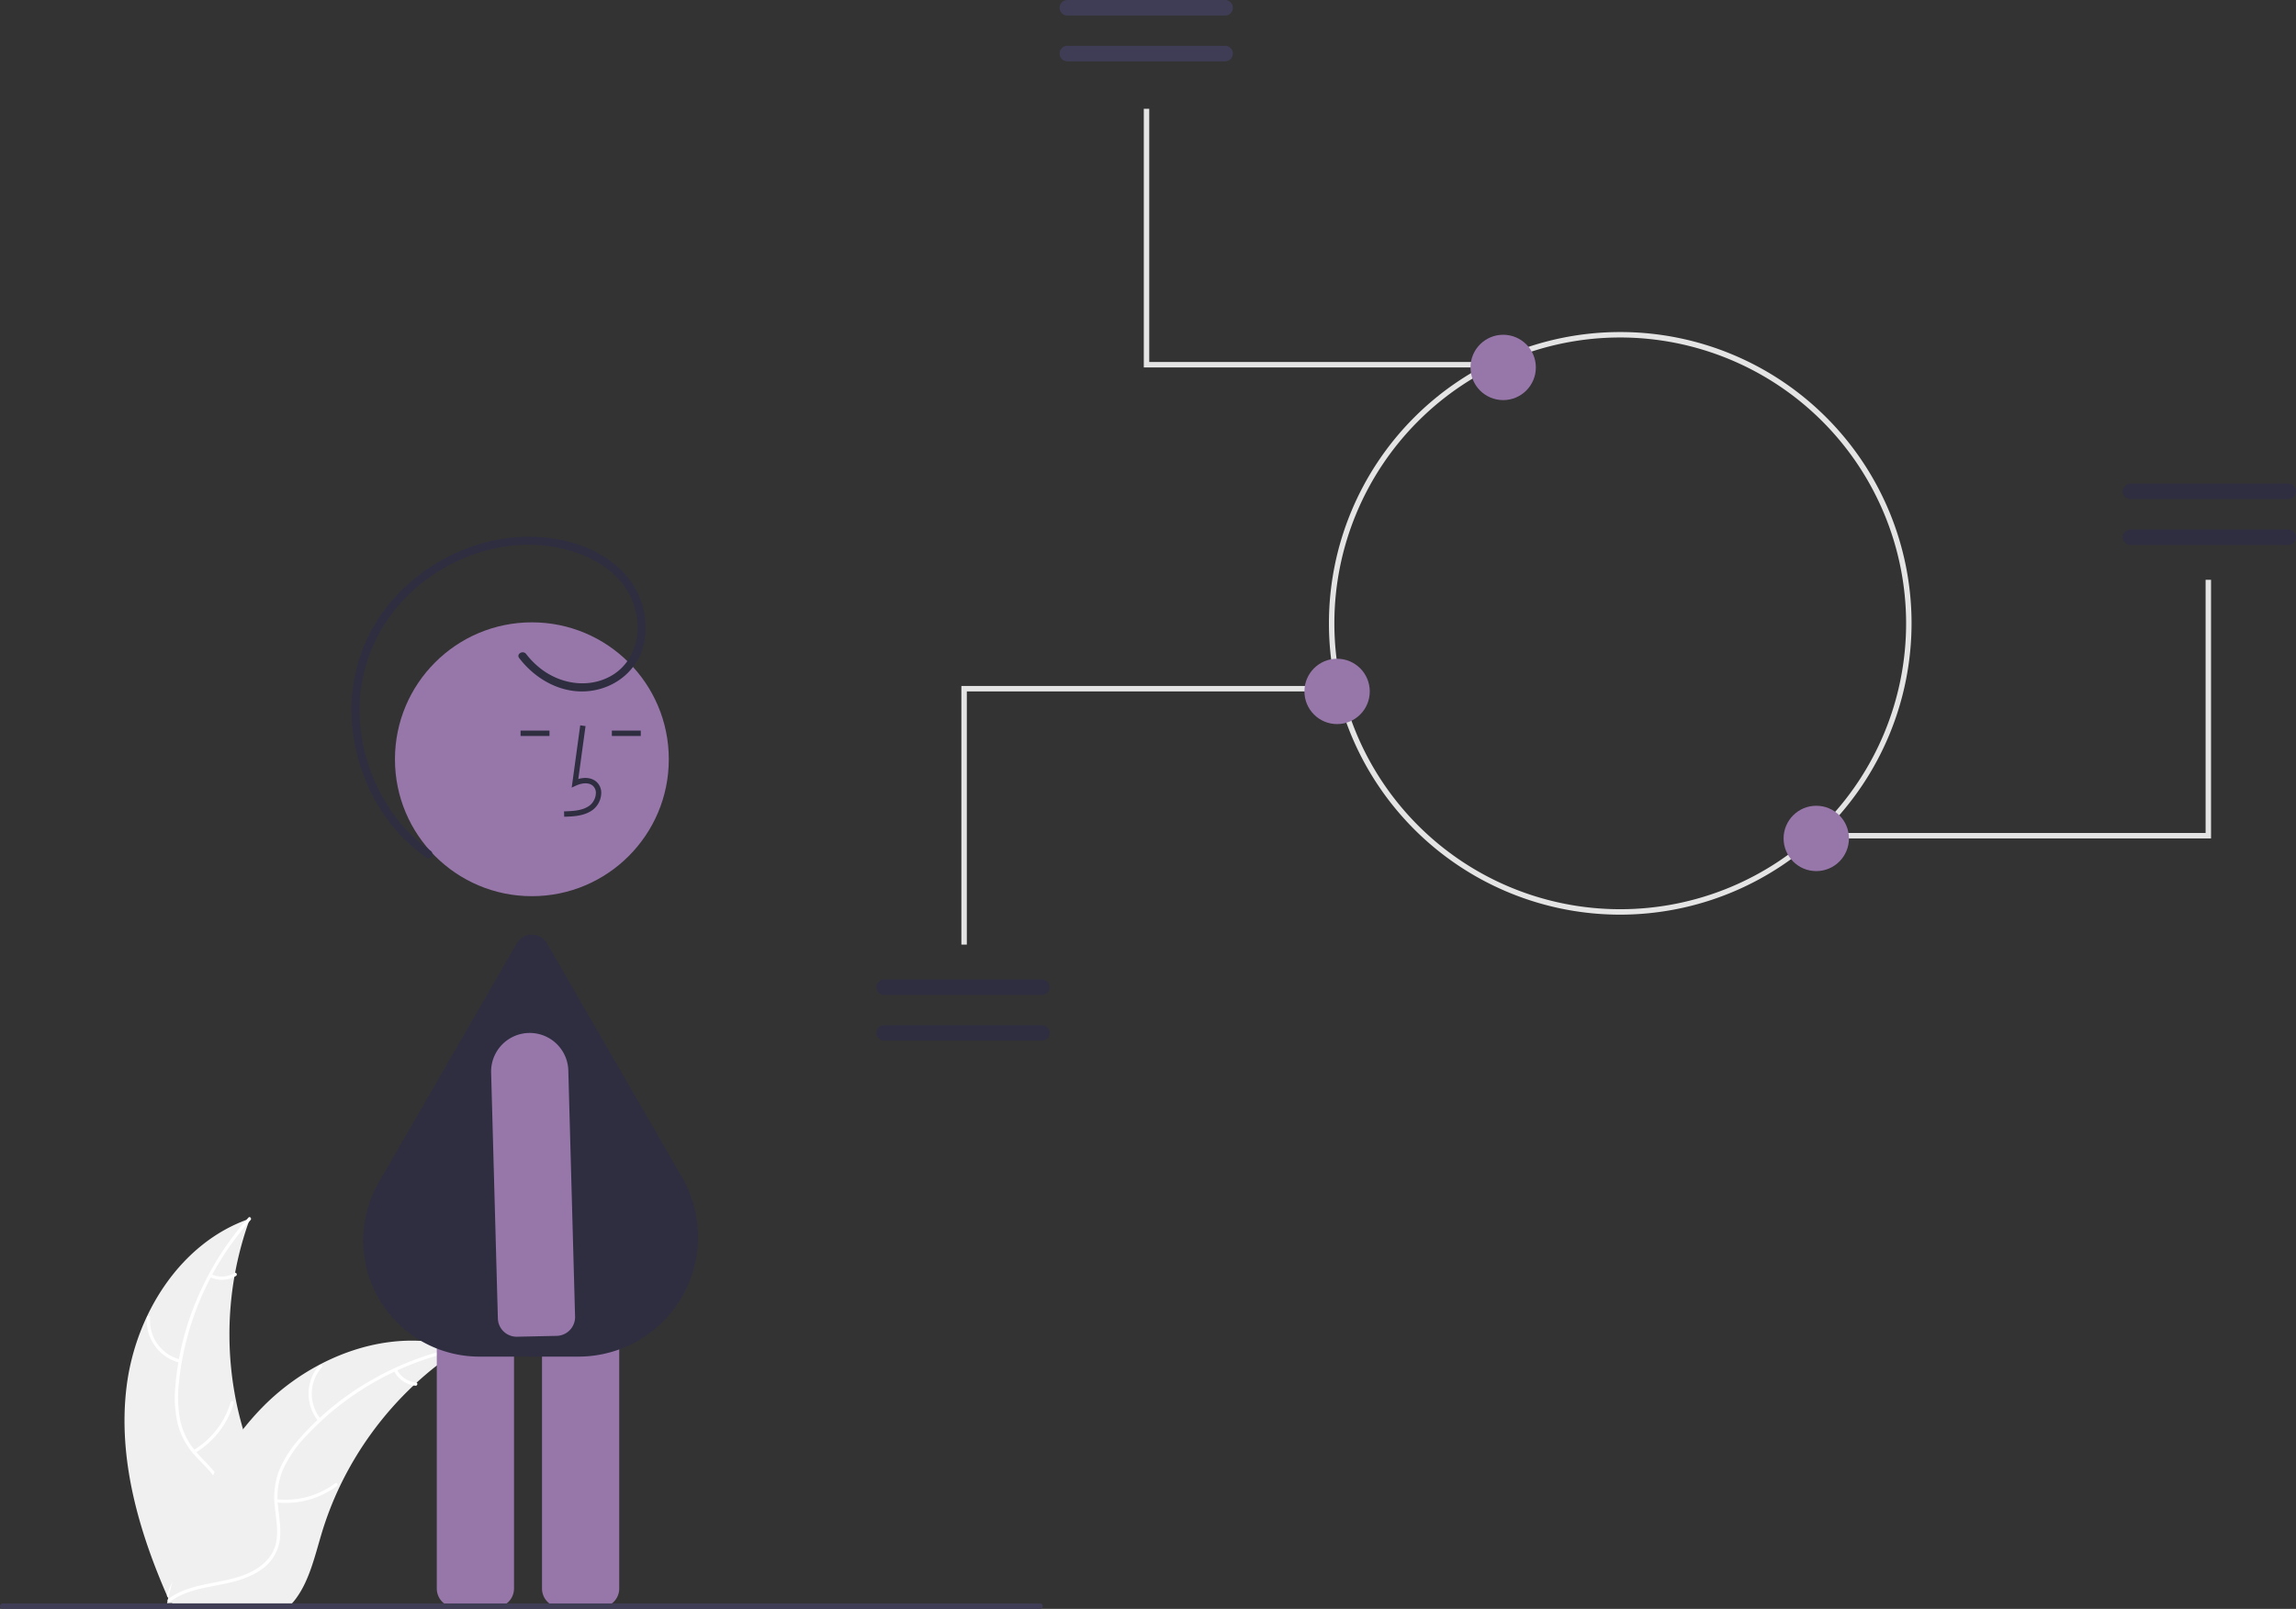 <svg xmlns="http://www.w3.org/2000/svg" width="843.317" height="590.961" data-name="Layer 1"><rect width="100%" height="100%" fill="#333333" stroke="none"/><path fill="#f0f0f0" d="M46.5 509.256c3.318-26.678 19.852-52.964 45.295-61.646a123.863 123.863 0 0 0 .006 85.04c3.91 10.576 9.359 21.931 5.681 32.59-2.288 6.631-7.885 11.705-14.142 14.878-6.257 3.172-13.202 4.685-20.059 6.167l-1.35 1.116c-10.886-24.581-18.748-51.467-15.43-78.145z"/><path fill="#fff" d="M92.047 448.115a105.87 105.87 0 0 0-26.319 59.583 45.591 45.591 0 0 0 .519 14.275 26.149 26.149 0 0 0 6.503 12.128c2.931 3.221 6.303 6.176 8.4 10.053a16.01 16.01 0 0 1 .782 13.07c-1.852 5.312-5.501 9.64-9.217 13.75-4.127 4.563-8.485 9.236-10.238 15.285-.213.733-1.338.36-1.126-.371 3.052-10.524 13.268-16.502 18.14-25.98 2.273-4.424 3.228-9.559 1.096-14.228-1.863-4.083-5.337-7.133-8.333-10.368a27.903 27.903 0 0 1-6.801-11.622 42.148 42.148 0 0 1-1.066-14.202 102.713 102.713 0 0 1 7.502-31.214 107.747 107.747 0 0 1 19.374-31.048c.507-.567 1.287.325.784.889z"/><path fill="#fff" d="M66.047 500.528a15.884 15.884 0 0 1-12.09-16.64c.06-.76 1.243-.701 1.183.06a14.708 14.708 0 0 0 11.278 15.455c.742.176.366 1.3-.371 1.125zm5.002 32.136a30.615 30.615 0 0 0 13.671-17.632c.215-.732 1.34-.36 1.125.372a31.844 31.844 0 0 1-14.263 18.318c-.657.39-1.187-.67-.533-1.058zm6.579-64.646a8.991 8.991 0 0 0 8.52-.432c.653-.398 1.181.663.534 1.058a10.075 10.075 0 0 1-9.425.5.612.612 0 0 1-.377-.749.595.595 0 0 1 .748-.377z"/><path fill="#f0f0f0" d="M169.348 495.26c-.4.26-.8.52-1.2.79a118.407 118.407 0 0 0-15.14 11.82c-.37.33-.74.67-1.1 1.01a124.827 124.827 0 0 0-27.11 37.11 121.223 121.223 0 0 0-6.64 17.18c-2.45 8.13-4.46 17.14-9.31 23.79a20.796 20.796 0 0 1-1.62 2h-43.83c-.1-.05-.2-.09-.3-.14l-1.75.08c.07-.31.15-.63.22-.94.04-.18.09-.36.13-.54.03-.12.06-.24.08-.35.01-.04.02-.08.03-.11.02-.11.05-.21.07-.31q.66-2.685 1.36-5.37c0-.01 0-.01.01-.02 3.59-13.63 8.35-27.08 15-39.38.2-.37.4-.75.62-1.12A115.674 115.674 0 0 1 89.258 525a102.264 102.264 0 0 1 6.81-7.79 85.037 85.037 0 0 1 21.28-15.94c15.72-8.3 33.92-11.48 50.72-6.41.43.13.85.26 1.28.4z"/><path fill="#fff" d="M169.25 495.817a105.87 105.87 0 0 0-56.888 31.728 45.591 45.591 0 0 0-8.18 11.71 26.149 26.149 0 0 0-2.11 13.6c.401 4.336 1.314 8.725.654 13.083a16.01 16.01 0 0 1-7.244 10.907c-4.677 3.126-10.197 4.385-15.638 5.429-6.042 1.158-12.335 2.266-17.378 6.04-.61.457-1.284-.517-.674-.974 8.772-6.565 20.528-5.188 30.125-9.823 4.478-2.163 8.332-5.688 9.441-10.699.97-4.382.033-8.909-.411-13.296a27.902 27.902 0 0 1 1.567-13.374 42.148 42.148 0 0 1 7.7-11.981 102.712 102.712 0 0 1 24.782-20.406 107.747 107.747 0 0 1 34.162-13.126c.746-.148.833 1.035.091 1.182z"/><path fill="#fff" d="M116.933 522.012a15.884 15.884 0 0 1 .364-20.565c.506-.57 1.416.189.91.76a14.708 14.708 0 0 0-.3 19.13c.487.588-.49 1.259-.974.675zm-15.354 28.671a30.615 30.615 0 0 0 21.531-5.847c.613-.456 1.287.519.675.974a31.844 31.844 0 0 1-22.418 6.038c-.76-.084-.543-1.25.212-1.166zm44.175-47.655a8.991 8.991 0 0 0 7.063 4.784c.76.075.543 1.24-.212 1.166a10.075 10.075 0 0 1-7.825-5.276.612.612 0 0 1 .15-.824.595.595 0 0 1 .824.15z"/><path fill="#e4e4e4" d="M812.114 307.961h-141v-2h139v-93h2v95zm-457 39h-2v-95h141v2h-139v93zm206-212h-141v-95h2v93h139v2z"/><path fill="#3f3d56" d="M392.057 0a2.855 2.855 0 0 0 0 5.71h57.919a2.855 2.855 0 0 0 0-5.71z" data-name="Path 680"/><path fill="#3f3d56" d="M392.057 16.822a2.855 2.855 0 0 0 0 5.71h57.919a2.855 2.855 0 0 0 0-5.71z" data-name="Path 681"/><path fill="#2f2e41" d="M840.462 200.174a2.855 2.855 0 0 0 0-5.71h-57.925a2.855 2.855 0 1 0 0 5.71z" data-name="Path 683"/><path fill="#2f2e41" d="M840.462 183.35a2.855 2.855 0 0 0 0-5.71h-57.925a2.855 2.855 0 1 0 0 5.71z" data-name="Path 684"/><path fill="#e4e4e4" d="M595.114 335.96a107 107 0 1 1 107-107 107.121 107.121 0 0 1-107 107zm0-212a105 105 0 1 0 105 105 105.119 105.119 0 0 0-105-105z"/><circle cx="552.114" cy="134.961" r="12" fill="#9777aa"/><circle cx="491.114" cy="253.961" r="12" fill="#9777aa"/><circle cx="667.114" cy="307.961" r="12" fill="#9777aa"/><path fill="#2f2e41" d="M324.767 359.747a2.855 2.855 0 1 0 0 5.71h57.924a2.855 2.855 0 0 0 0-5.71z" data-name="Path 683"/><path fill="#2f2e41" d="M324.767 376.57a2.855 2.855 0 1 0 0 5.711h57.924a2.855 2.855 0 0 0 0-5.71z" data-name="Path 684"/><path fill="#9777aa" d="M181.891 590.393h-14.555a6.91 6.91 0 0 1-6.903-6.903V462.182a6.91 6.91 0 0 1 6.903-6.903h14.555a6.91 6.91 0 0 1 6.903 6.903V583.49a6.91 6.91 0 0 1-6.903 6.903zm38.649 0h-14.555a6.91 6.91 0 0 1-6.903-6.903V462.182a6.91 6.91 0 0 1 6.903-6.903h14.555a6.91 6.91 0 0 1 6.903 6.903V583.49a6.91 6.91 0 0 1-6.903 6.903z"/><circle cx="195.359" cy="278.881" r="50.293" fill="#9777aa"/><path fill="#2f2e41" d="M212.43 498.295h-36.18a42.677 42.677 0 0 1-37.04-64.154l50.598-87.638a6.41 6.41 0 0 1 11.102 0l49.58 85.873a43.946 43.946 0 0 1-38.06 65.919zm-5.2-198.302c3.26-.09 7.317-.204 10.443-2.487a8.02 8.02 0 0 0 3.156-5.989 5.395 5.395 0 0 0-1.835-4.43c-1.633-1.38-4.017-1.704-6.586-.949l2.662-19.452-1.954-.267-3.13 22.868 1.633-.749c1.891-.867 4.488-1.309 6.102.055a3.466 3.466 0 0 1 1.137 2.855 6.062 6.062 0 0 1-2.349 4.465c-2.432 1.777-5.666 2.006-9.334 2.109zm17.503-31.629h10.622v1.972h-10.622zm-33.528 0h10.622v1.972h-10.622z"/><path fill="#9777aa" d="M183.53 487.047a6.844 6.844 0 0 1-.662-2.812L180.39 393.9a14.18 14.18 0 0 1 28.354-.617l2.479 90.337a6.91 6.91 0 0 1-6.751 7.052l-14.551.316a6.92 6.92 0 0 1-6.39-3.94z"/><path fill="#2f2e41" d="M190.693 241.704c6.11 7.991 15.81 13.352 26.063 12.082 9.763-1.208 17.817-8.013 19.838-17.755a29.258 29.258 0 0 0-7.689-25.828c-6.91-7.268-16.8-11.177-26.589-12.518-18.544-2.54-37.588 3.992-51.61 16.175a63.221 63.221 0 0 0-16.46 22.065 61.853 61.853 0 0 0-5.104 26.702c.54 18.12 8.476 36.205 22.171 48.222a62.5 62.5 0 0 0 5.333 4.177c1.562 1.096 3.042-1.468 1.494-2.554-14.025-9.839-22.971-25.848-25.426-42.669a59.093 59.093 0 0 1 13.858-47.669c11.325-12.877 27.93-21.246 45.128-21.996 17.305-.755 38.931 6.971 42.17 26.235 1.451 8.635-1.776 17.71-9.688 22.033-8.472 4.628-18.86 2.724-26.14-3.254a30.026 30.026 0 0 1-4.795-4.941c-1.14-1.492-3.711-.02-2.554 1.493z"/><path fill="#3f3d56" d="M382 590.96H1a1 1 0 1 1 0-2h381a1 1 0 0 1 0 2z"/></svg>